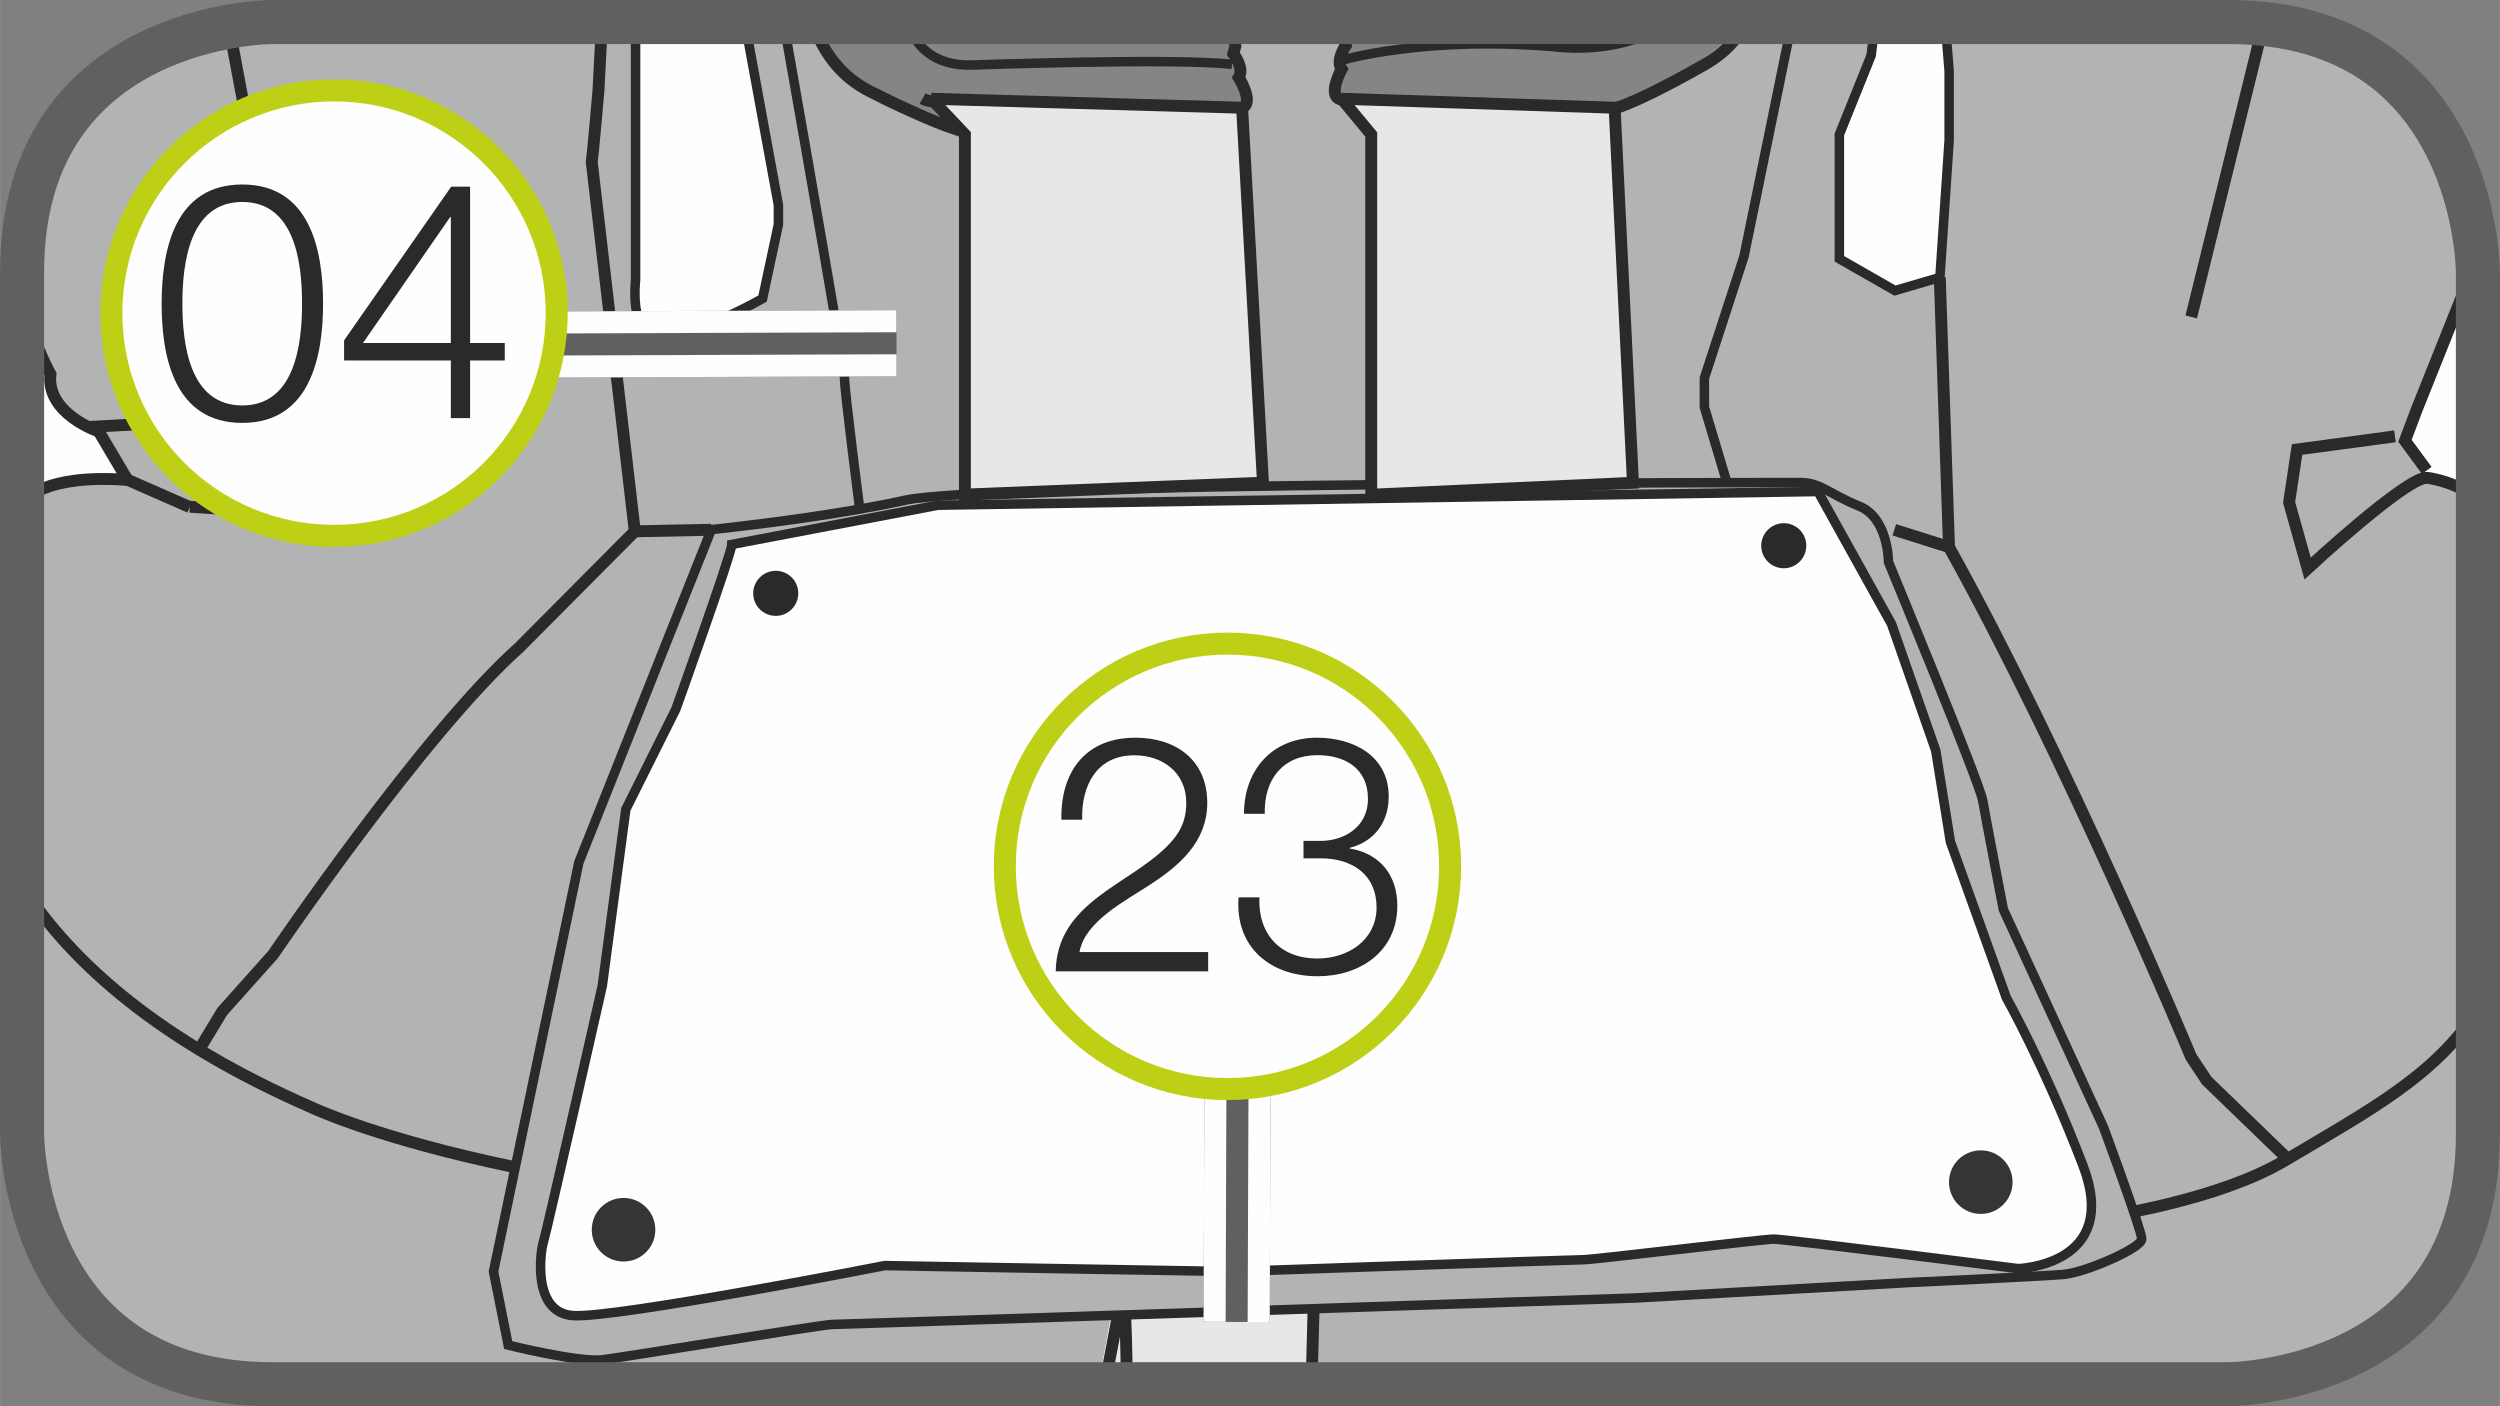 <?xml version="1.0" encoding="UTF-8"?>
<!DOCTYPE svg PUBLIC "-//W3C//DTD SVG 1.1//EN" "http://www.w3.org/Graphics/SVG/1.1/DTD/svg11.dtd">
<!-- Creator: CorelDRAW 2017 -->
<svg xmlns="http://www.w3.org/2000/svg" xml:space="preserve" width="20mm" height="11.25mm" version="1.1" style="shape-rendering:geometricPrecision; text-rendering:geometricPrecision; image-rendering:optimizeQuality; fill-rule:evenodd; clip-rule:evenodd"
viewBox="0 0 197.43 111.06"
 xmlns:xlink="http://www.w3.org/1999/xlink">
 <rect x="0" y="0" width="197.43" height="111.06" fill="#808080" stroke="none"/>
 <defs>
  <style type="text/css">
   <![CDATA[
    .str0 {stroke:#2B2A29;stroke-width:0.94;stroke-miterlimit:10}
    .str2 {stroke:#60605F;stroke-width:3.48;stroke-miterlimit:4}
    .str5 {stroke:#BED015;stroke-width:1.74;stroke-miterlimit:2.613}
    .str1 {stroke:#2B2A29;stroke-width:0.75;stroke-miterlimit:10}
    .str3 {stroke:#60605F;stroke-width:5.22;stroke-linejoin:bevel;stroke-miterlimit:4}
    .str4 {stroke:#FEFEFE;stroke-width:1.74;stroke-linejoin:bevel;stroke-miterlimit:4}
    .fil3 {fill:none;fill-rule:nonzero}
    .fil0 {fill:#FEFEFE;fill-rule:nonzero}
    .fil1 {fill:#B2B3B3;fill-rule:nonzero}
    .fil4 {fill:#848584;fill-rule:nonzero}
    .fil6 {fill:#2B2A29;fill-rule:nonzero}
    .fil7 {fill:#2B2A29;fill-rule:nonzero}
    .fil2 {fill:#E6E7E8;fill-rule:nonzero}
    .fil5 {fill:#373435;fill-rule:nonzero}
   ]]>
  </style>
 </defs>
 <g id="Слой_x0020_1">
  <path class="fil0" d="M21.48 1.74c0,0 -19.74,0 -19.74,19.74l0 68.09c0,0 0,19.75 19.74,19.75l154.46 0c0,0 19.75,0 19.75,-19.75l0 -68.09c0,0 0,-19.74 -19.75,-19.74l-154.46 0z"/>
  <path class="fil1" d="M1.74 24.5c0.7,1.81 1.49,3.51 2.38,5.08 0,0 -0.63,2.82 3.92,4.39l1.88 3.92c0,0 -3.85,-0.46 -8.17,1.59l0 50.1c0,0 0,16.22 14.71,19.25l70.37 0 1.4 -7.52 1.25 -5.85 4.39 -0.63 10.03 1.25 0 12.75 76.1 0c5.77,-1.18 15.7,-5.25 15.7,-19.25l0 -50.56c-1.28,-0.8 -2.64,-1.31 -3.99,-1.28l-2.04 -2.98 5.33 -12.22 0.6 -2.6c-0.48,-4.66 -3.29,-18.19 -19.64,-18.19l-154.46 0c0,0 -19.74,0 -19.74,19.74l0 3.02z"/>
  <path class="fil2" d="M103.68 96.5c0,0 -12.33,-2.09 -13.79,-0.21 -1.46,1.88 -2.09,11.91 -2.09,11.91l-0.16 0.63 15.79 0 0.25 -12.33z"/>
  <path class="fil3 str0" d="M1.74 39.78c0.18,-0.29 1.69,-2.36 8.32,-1.88l-2.26 -3.82c0,0 -4.17,-1.39 -3.82,-4.52 0,0 -0.98,-1.74 -2.24,-5.33m193.82 -4.57l-0.53 2.25 -4.17 10.43 -0.93 2.47 1.72 2.34m-189.91 32.83c3.94,6.12 10.94,12.27 22.84,17.47 0,0 17.99,8.61 57.63,8.34l5.47 0.78m16.69 2.09c0,0 1.83,-1.83 4.17,-1.56 2.35,0.26 26.34,1.3 26.34,1.3 0,0 33.38,0.52 45.63,-6.78 6.64,-3.95 11.81,-6.67 15.18,-11.88m-179.9 3.05l1.75 -2.9 4.02 -4.5c0,0 11.91,-17.55 19.43,-24.24l9.14 -9.19 -3.4 -29.15c0.09,-0.59 0.53,-5.67 0.53,-5.67l0.28 -5.4m132.96 89.88l-0.05 -0.31 -6.17 -5.96 -1.24 -1.87c0,0 -9.82,-23.56 -19.12,-40.27l-0.73 -21.31m-146.35 11.83l9.39 -0.52 0.97 1.62 0.81 5.39 -3.03 -0.2m3.1 -37.92l4.53 24.19m156.13 -24.41l-0.06 0.3 -5.63 22.85m-83.28 71.02l-2.42 12.77m16.24 0l0.25 -9.38 0.26 -2.87c0,0 -8.87,-2.09 -14.34,-0.52m-1.04 5.22c0,0 0.21,2.68 0.26,7.56"/>
  <path class="fil4" d="M106.27 1.74l-0.14 0.89 0.16 1.25 -0.63 1.1 0.31 0.63 -0.63 1.25 0.31 0.94 20.37 1.1c0,0 8.04,-2.58 11.63,-7.16l-31.39 0z"/>
  <path class="fil4" d="M64.12 1.74c1.17,3.37 3.75,6.54 9.1,7.78l2.98 1.1 -2.66 -2.82 3.13 0.47 11.6 0.31 9.4 0 0.78 -0.78 -0.94 -1.72 0.16 -1.57 -0.58 -2.77 -32.97 0z"/>
  <path class="fil3 str0" d="M77 10.51c0,0 -0.99,0.37 -8.25,-3.27 -2.47,-1.23 -3.84,-3.31 -4.58,-5.5m32.99 0l0.4 1.89 -0.16 0.61c0,0 0.89,1.14 0.43,1.88 0,0 1.25,2.02 0.26,2.39 -0.99,0.37 -18.47,0.23 -20.02,-0.17 -1.55,-0.4 -4.27,-0.02 -5.22,-0.55m-62.99 30.01l5.12 2.25m174.16 -5.59l-7.73 1.04 -0.63 4.18 1.46 5.22c0,0 7.91,-7.34 9.45,-7.16 0.72,0.09 2.18,0.42 3.99,1.55"/>
  <path class="fil3 str0" d="M126.72 8.71c0,0 1,0.31 7.95,-3.64 1.51,-0.86 2.56,-2.02 3.28,-3.33m-31.67 0l-0.19 1.25 0.19 0.6c0,0 -0.82,1.17 -0.33,1.87 0,0 -1.13,2.06 -0.13,2.37 1,0.31 15.72,1.26 17.29,1.05 2.02,-0.28 3.01,0.54 3.61,-0.17"/>
  <path class="fil1" d="M56.17 41.84l-10.46 26.27 -6.74 32.31 1.16 5.81c0,0 5.58,1.39 7.44,1.16 1.86,-0.23 17.43,-2.79 18.13,-2.79 0.7,0 63.46,-2.09 63.46,-2.09l21.61 -1.22c0,0 10.48,-0.49 12.2,-0.64 1.72,-0.15 6.17,-2.09 6.17,-2.79 0,-0.7 -3.02,-8.84 -3.02,-8.84l-7.91 -17.2c0,0 -1.39,-7.21 -1.63,-8.6 -0.23,-1.4 -7.44,-18.83 -7.44,-18.83 0,0 0,-3.49 -2.32,-4.42 -2.33,-0.93 -3.02,-1.86 -4.65,-1.86 -1.63,0 -64.39,0 -70.67,1.39 -4.81,1.07 -11.27,1.87 -14.01,2.18 -0.84,0.09 -1.33,0.15 -1.33,0.15z"/>
  <path class="fil3 str1" d="M56.17 41.84l-10.46 26.27 -6.74 32.31 1.16 5.81c0,0 5.58,1.39 7.44,1.16 1.86,-0.23 17.43,-2.79 18.13,-2.79 0.7,0 63.46,-2.09 63.46,-2.09l21.61 -1.22c0,0 10.48,-0.49 12.2,-0.64 1.72,-0.15 6.17,-2.09 6.17,-2.79 0,-0.7 -3.02,-8.84 -3.02,-8.84l-7.91 -17.2c0,0 -1.39,-7.21 -1.63,-8.6 -0.23,-1.4 -7.44,-18.83 -7.44,-18.83 0,0 0,-3.49 -2.32,-4.42 -2.33,-0.93 -3.02,-1.86 -4.65,-1.86 -1.63,0 -64.39,0 -70.67,1.39 -4.81,1.07 -11.27,1.87 -14.01,2.18 -0.84,0.09 -1.33,0.15 -1.33,0.15"/>
  <path class="fil0" d="M143.57 38.82l5.81 10.46 3.49 9.99 1.16 7.21 4.42 12.32c0,0 3.02,5.35 6.05,13.25 3.02,7.9 -5.12,8.14 -5.12,8.14 0,0 -18.36,-2.33 -19.29,-2.33 -0.93,0 -14.18,1.63 -15.11,1.63 -0.93,0 -27.2,0.93 -27.9,0.93 -0.7,0 -27.2,-0.47 -27.2,-0.47 0,0 -21.39,4.19 -24.64,3.95 -3.26,-0.23 -2.56,-5.12 -2.33,-5.81 0.23,-0.7 4.65,-20.22 4.65,-20.22l1.86 -13.95 3.95 -7.91c0,0 4.42,-12.32 4.42,-13.01l16.27 -3.1 69.51 -1.08z"/>
  <path class="fil3 str1" d="M143.57 38.82l5.81 10.46 3.49 9.99 1.16 7.21 4.42 12.32c0,0 3.02,5.35 6.05,13.25 3.02,7.9 -5.12,8.14 -5.12,8.14 0,0 -18.36,-2.33 -19.29,-2.33 -0.93,0 -14.18,1.63 -15.11,1.63 -0.93,0 -27.2,0.93 -27.9,0.93 -0.7,0 -27.2,-0.47 -27.2,-0.47 0,0 -21.39,4.19 -24.64,3.95 -3.26,-0.23 -2.56,-5.12 -2.33,-5.81 0.23,-0.7 4.65,-20.22 4.65,-20.22l1.86 -13.95 3.95 -7.91c0,0 4.42,-12.32 4.42,-13.01l16.27 -3.1 69.51 -1.08"/>
  <path class="fil0" d="M50.19 1.74l0 20.37c0,0 -0.63,5.22 2.51,4.6 3.13,-0.63 7.52,-3.13 7.52,-3.13l1.25 -5.85 0 -1.53 -2.65 -14.46 -8.63 0z"/>
  <path class="fil3 str1" d="M50.19 1.74l0 20.37c0,0 -0.63,5.22 2.51,4.6 3.13,-0.63 7.52,-3.13 7.52,-3.13l1.25 -5.85 0 -1.53 -2.65 -14.46"/>
  <polygon class="fil0" points="148.09,1.74 147.77,4.38 145.26,10.62 145.26,20.44 149.65,22.95 153.2,21.9 153.93,11.09 153.93,5.61 153.62,1.74 "/>
  <path class="fil3 str1" d="M148.09 1.74l-0.32 2.64 -2.51 6.24 0 9.82 4.39 2.51 3.55 -1.04 0.73 -10.81 0 -5.48 -0.31 -3.86m-91.74 0c2.03,11.48 4.81,27.43 4.81,28.1 0,1.05 1.21,10.38 1.21,10.38m73.57 -38.48l-0.19 1.15 -3.55 17.34 -3.13 9.61 0 2.3 1.79 5.98"/>
  <polygon class="fil2" points="73.54,7.8 76.2,10.62 76.2,38.12 76.2,39.06 99.74,38.12 98.09,8.51 "/>
  <polyline class="fil3 str0" points="73.54,7.8 76.2,10.62 76.2,38.12 76.2,39.06 99.74,38.12 98.09,8.51 73.54,7.8 "/>
  <polygon class="fil2" points="105.95,7.8 108.29,10.62 108.29,38.12 108.29,39.06 128.96,38.12 127.51,8.51 "/>
  <path class="fil3 str0" d="M105.95 7.8l2.34 2.82 0 27.51 0 0.94 20.67 -0.94 -1.45 -29.62 -21.56 -0.71m-55.81 34.16l6.03 -0.12m97.76 1.37l-4.33 -1.37"/>
  <path class="fil5" d="M51.75 97.12c0,1.39 -1.12,2.51 -2.51,2.51 -1.39,0 -2.51,-1.12 -2.51,-2.51 0,-1.39 1.12,-2.51 2.51,-2.51 1.39,0 2.51,1.12 2.51,2.51z"/>
  <path class="fil5" d="M158.94 93.36c0,1.39 -1.12,2.51 -2.51,2.51 -1.39,0 -2.51,-1.12 -2.51,-2.51 0,-1.39 1.12,-2.51 2.51,-2.51 1.39,0 2.51,1.12 2.51,2.51z"/>
  <path class="fil3 str1" d="M71.63 1.74c0.58,1.71 1.98,3.56 5.32,3.39 0,0 15.88,-0.56 20.35,-0.05m8.56 -0.3c0,0 6.89,-2.06 17.51,-1.03 0,0 5.19,0.53 8.19,-2.02"/>
  <path class="fil6" d="M63.04 46.86c0,0.98 -0.8,1.78 -1.78,1.78 -0.98,0 -1.78,-0.79 -1.78,-1.78 0,-0.98 0.8,-1.78 1.78,-1.78 0.98,0 1.78,0.79 1.78,1.78z"/>
  <path class="fil6" d="M142.65 43.1c0,0.98 -0.8,1.78 -1.78,1.78 -0.98,0 -1.78,-0.79 -1.78,-1.78 0,-0.98 0.8,-1.78 1.78,-1.78 0.98,0 1.78,0.79 1.78,1.78z"/>
  <path class="fil3 str2" d="M21.48 1.74c0,0 -19.74,0 -19.74,19.74l0 68.09c0,0 0,19.75 19.74,19.75l154.46 0c0,0 19.75,0 19.75,-19.75l0 -68.09c0,0 0,-19.74 -19.75,-19.74l-154.46 0z"/>
  <line class="fil3 str3" x1="70.8" y1="27.11" x2="21.44" y2= "27.28" />
  <line class="fil3 str4" x1="70.8" y1="28.85" x2="21.45" y2= "29.02" />
  <line class="fil3 str4" x1="70.79" y1="25.37" x2="21.44" y2= "25.54" />
  <path class="fil0" d="M43.96 24.73c0,9.71 -7.86,17.59 -17.58,17.59 -9.71,0 -17.59,-7.88 -17.59,-17.59 0,-9.71 7.88,-17.59 17.59,-17.59 9.72,0 17.58,7.88 17.58,17.59z"/>
  <path class="fil3 str5" d="M43.96 24.73c0,9.71 -7.86,17.59 -17.58,17.59 -9.71,0 -17.59,-7.88 -17.59,-17.59 0,-9.71 7.88,-17.59 17.59,-17.59 9.72,0 17.58,7.88 17.58,17.59z"/>
  <path class="fil7" d="M19.13 33.4c5.32,0 6.38,-5.15 6.38,-9.43 0,-4.26 -1.05,-9.4 -6.38,-9.4 -5.33,0 -6.37,5.15 -6.37,9.43 0,4.26 1.04,9.4 6.37,9.4zm0 -1.38c-4.18,0 -4.73,-4.86 -4.73,-8.05 0,-3.15 0.55,-8.02 4.73,-8.02 4.18,0 4.72,4.86 4.72,8.02 0,3.19 -0.55,8.05 -4.72,8.05zm8.04 -3.55l8.43 0 0 4.55 1.52 0 0 -4.55 2.74 0 0 -1.38 -2.74 0 0 -12.35 -1.49 0 -8.46 12.14 0 1.59zm1.49 -1.38l6.89 -9.95 0.05 0 0 9.95 -6.94 0z"/>
  <line class="fil3 str3" x1="97.66" y1="104.4" x2="97.8" y2= "64.91" />
  <line class="fil3 str4" x1="95.92" y1="104.39" x2="96.05" y2= "64.91" />
  <line class="fil3 str4" x1="99.4" y1="104.41" x2="99.54" y2= "64.92" />
  <path class="fil0" d="M114.52 68.42c0,9.71 -7.86,17.59 -17.58,17.59 -9.71,0 -17.59,-7.88 -17.59,-17.59 0,-9.71 7.88,-17.59 17.59,-17.59 9.72,0 17.58,7.88 17.58,17.59z"/>
  <path class="fil3 str5" d="M114.52 68.42c0,9.71 -7.86,17.59 -17.58,17.59 -9.71,0 -17.59,-7.88 -17.59,-17.59 0,-9.71 7.88,-17.59 17.59,-17.59 9.72,0 17.58,7.88 17.58,17.59z"/>
  <path class="fil7" d="M83.37 76.71l12.04 0 0 -1.52 -10.16 0c0.41,-2.43 3.71,-4.09 5.49,-5.27 2.4,-1.54 4.6,-3.45 4.6,-6.51 0,-3.39 -2.48,-5.15 -5.67,-5.15 -3.97,0 -5.93,2.72 -5.85,6.48l1.64 0c-0.07,-2.69 1.13,-5.09 4.13,-5.09 2.21,0 4.09,1.36 4.09,3.74 0,1.46 -0.5,2.43 -1.51,3.44 -3.08,3.09 -8.7,4.44 -8.8,9.88zm14.44 -5.83c-0.28,3.92 2.49,6.22 6.25,6.22 3.37,0 6.29,-1.98 6.29,-5.57 0,-2.4 -1.36,-4.12 -3.76,-4.52l0 -0.05c1.98,-0.5 3.08,-2.07 3.08,-4.05 0,-3.24 -2.82,-4.65 -5.66,-4.65 -3.55,0 -5.77,2.56 -5.77,6.01l1.64 0c-0.07,-2.72 1.44,-4.63 4.15,-4.63 2.19,0 4,1.04 4,3.45 0,2.32 -2.01,3.32 -3.71,3.32l-1.38 0 0 1.38 1.38 0c2.43,0 4.39,1.25 4.39,3.86 0,2.61 -2.27,4.05 -4.68,4.05 -2.92,0 -4.7,-1.93 -4.57,-4.83l-1.65 0z"/>
 </g>
</svg>
